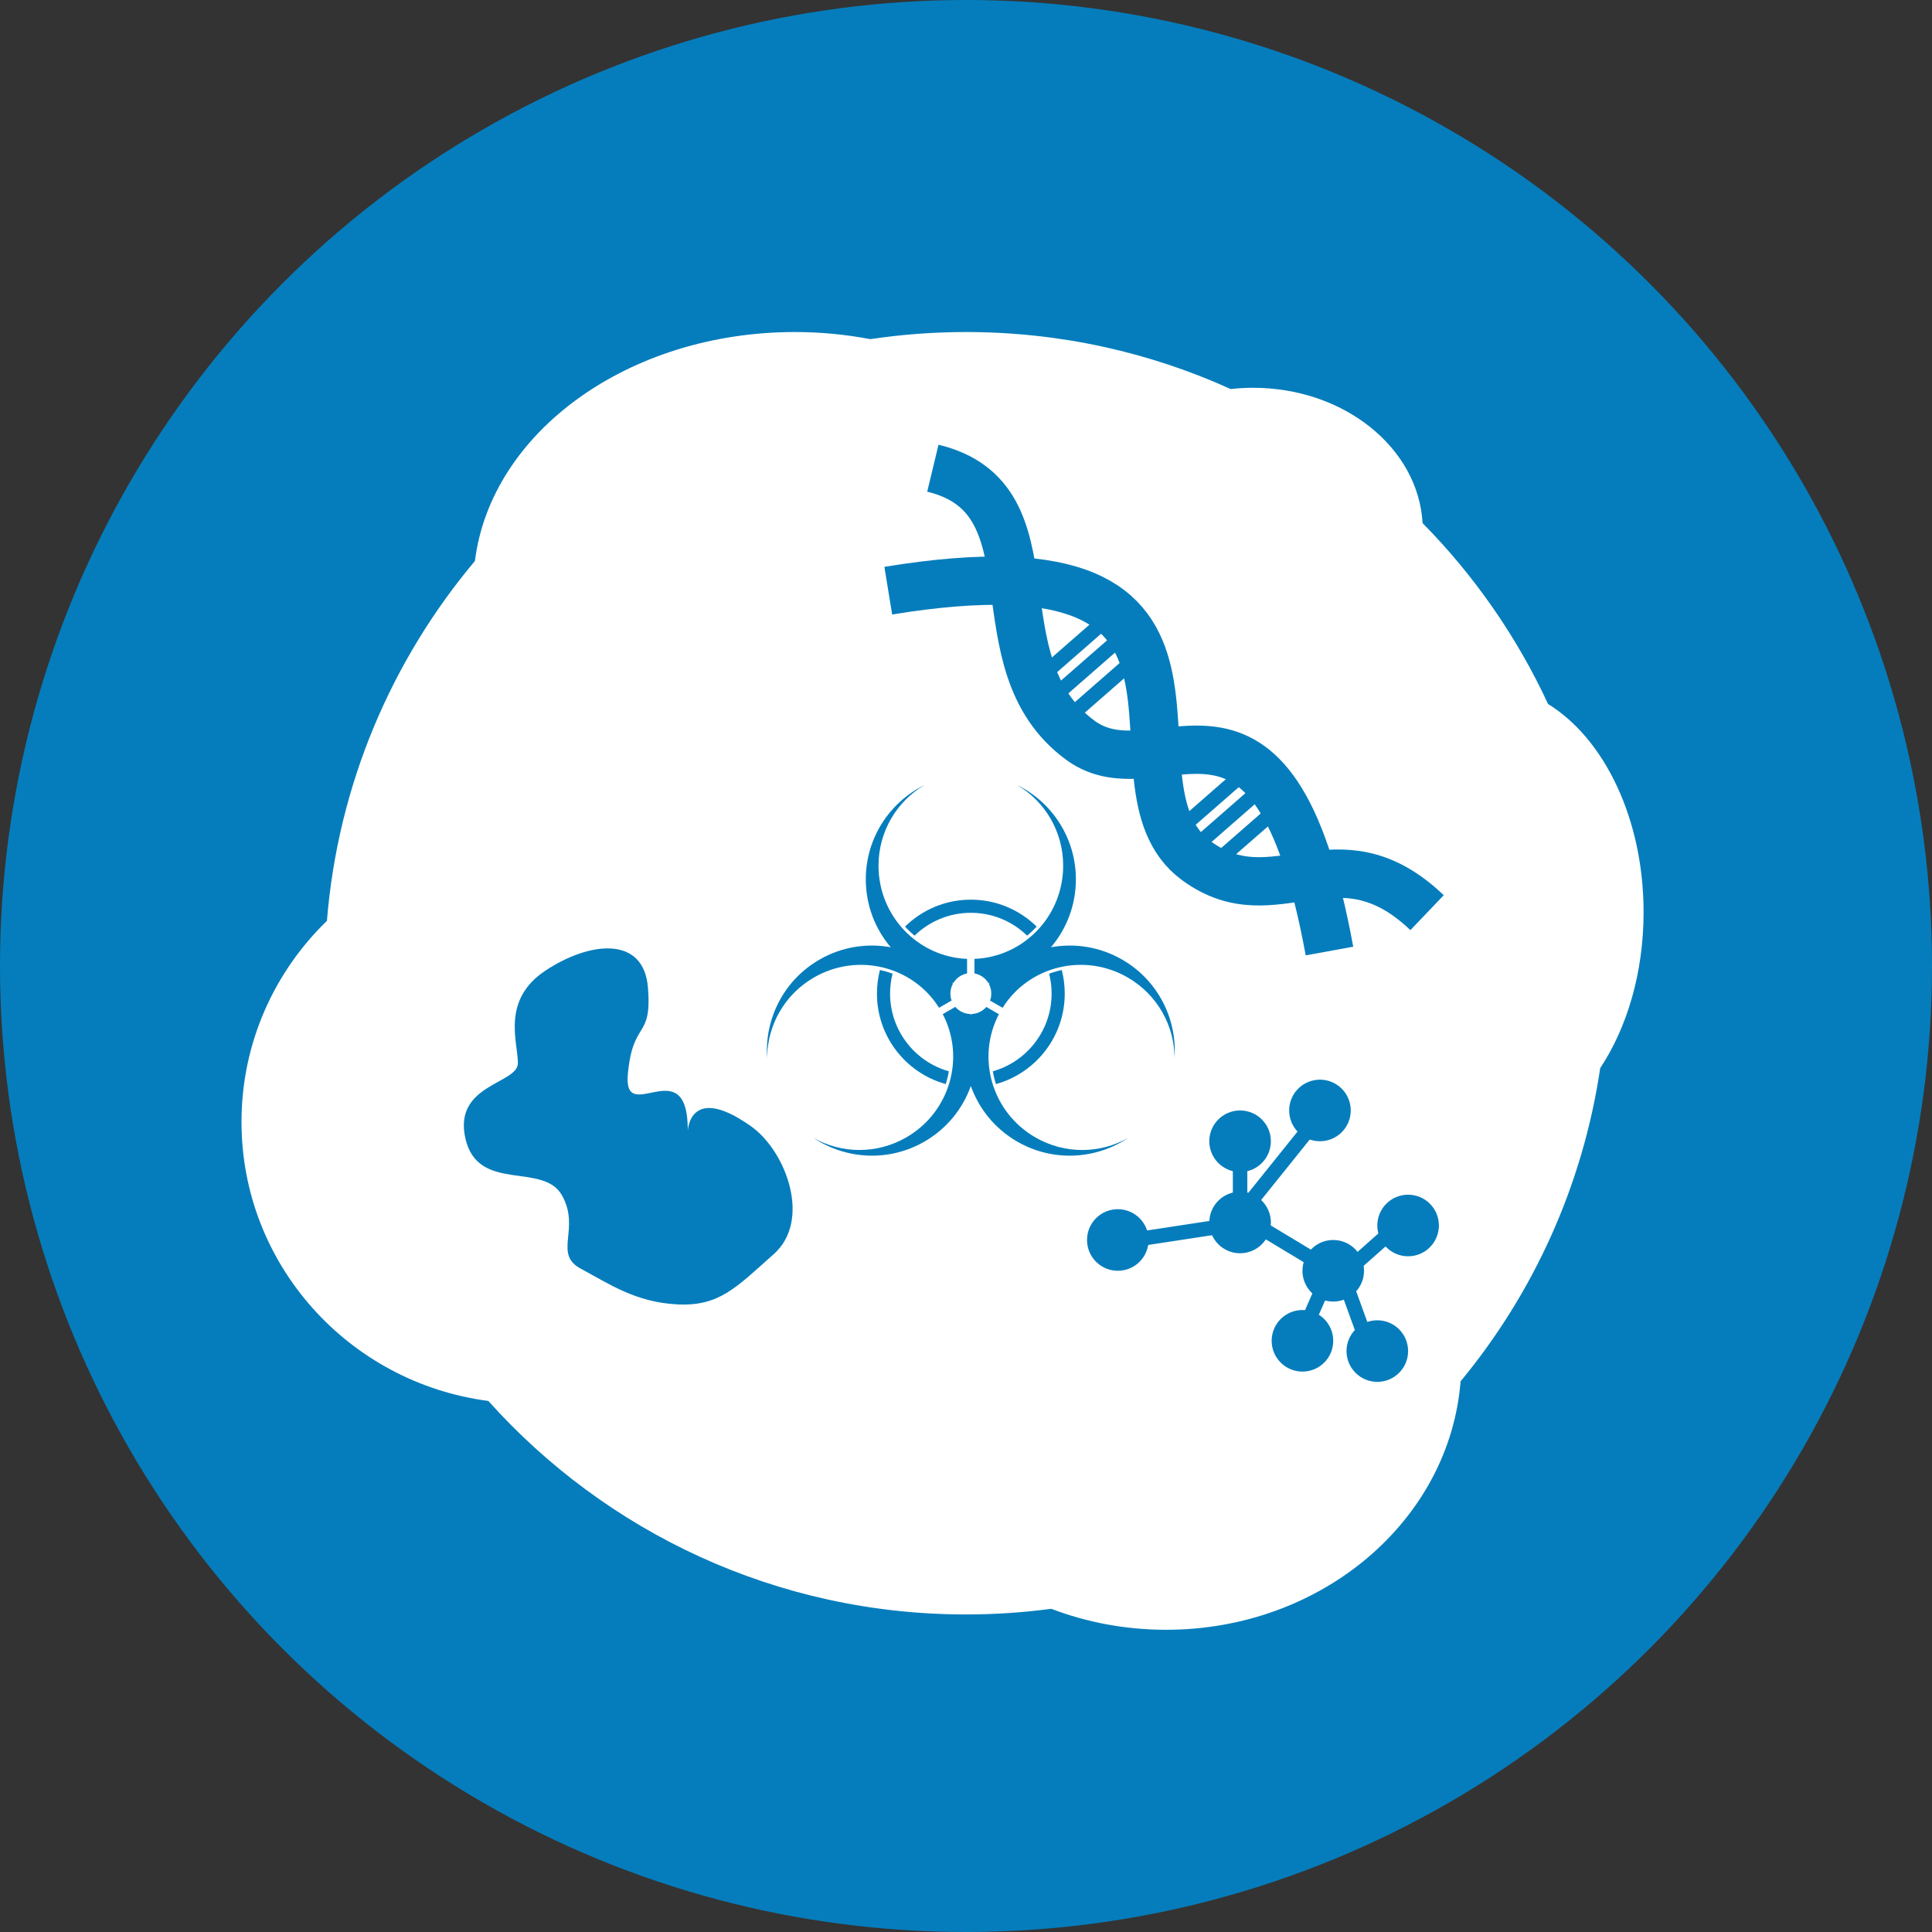 <?xml version="1.0" encoding="utf-8"?>
<!-- Generator: Adobe Illustrator 16.0.0, SVG Export Plug-In . SVG Version: 6.00 Build 0)  -->
<!DOCTYPE svg PUBLIC "-//W3C//DTD SVG 1.1//EN" "http://www.w3.org/Graphics/SVG/1.1/DTD/svg11.dtd">
<svg version="1.1" id="Layer_1" xmlns="http://www.w3.org/2000/svg" xmlns:xlink="http://www.w3.org/1999/xlink" x="0px" y="0px"
	 width="400px" height="400px" viewBox="0 0 400 400" enable-background="new 0 0 400 400" xml:space="preserve">
<rect x="0" y="0" width="400" height="400" fill="#333333" stroke="none"/>
<circle fill="#057DBC" cx="200" cy="200" r="200"/>
<path fill="#FFFFFF" d="M331.305,221.149c5.562-8.406,8.982-19.771,8.982-32.292c0-19.343-8.149-35.946-19.777-43.099
	c-6.473-13.971-15.302-26.626-25.98-37.456c-0.88-15.597-16.257-28.016-35.101-28.016c-1.571,0-3.115,0.095-4.632,0.263
	C238.092,72.968,219.539,68.745,200,68.745c-6.731,0-13.343,0.505-19.805,1.472c-5.013-0.953-10.24-1.472-15.624-1.472
	c-34.535,0-62.924,20.79-66.243,47.401c-17.214,20.483-28.353,46.239-30.64,74.5C56.778,201.227,50,215.969,50,232.285
	c0,29.585,22.264,54.005,51.103,57.767c24.307,27.128,59.606,44.203,98.897,44.203c5.988,0,11.883-0.403,17.661-1.172
	c7.307,2.798,15.338,4.345,23.769,4.345c32.282,0,58.704-22.688,60.966-51.431C317.416,267.816,327.682,245.566,331.305,221.149z"/>
<path fill="#057DBC" d="M107.224,220.109c0,4.344-13.465,4.343-10.859,15.636c2.606,11.294,16.071,4.778,19.98,11.729
	c3.909,6.949-1.9,12.105,3.909,15.203c5.809,3.095,11.293,6.948,19.98,7.383s12.162-3.475,19.98-10.424
	c7.818-6.949,2.607-21.284-4.778-26.496c-13.854-9.778-13.031,2.936-13.031,0.906c0-16.941-13.494-0.473-12.408-11.766
	s5.023-6.949,4.155-17.809c-0.869-10.859-12.162-9.555-21.284-3.475C103.749,207.078,107.224,215.766,107.224,220.109z"/>
<g>
	<g>
		<path fill-rule="evenodd" clip-rule="evenodd" fill="none" stroke="#057DBC" stroke-width="10" stroke-miterlimit="10" d="
			M193.139,96.938c26.323,6.334,8.487,40.191,30.588,56.361c16.377,11.982,39.751-20.755,51.524,43.602"/>
		<path fill-rule="evenodd" clip-rule="evenodd" fill="none" stroke="#057DBC" stroke-width="10" stroke-miterlimit="10" d="
			M183.907,122.29c80.194-13.105,41.711,39.759,63.812,55.928c16.376,11.983,29.064-7.094,47.742,10.74"/>
	</g>
	<line fill="none" stroke="#057DBC" stroke-width="3" stroke-miterlimit="10" x1="217.03" y1="138.773" x2="228.964" y2="128.352"/>
	<line fill="none" stroke="#057DBC" stroke-width="3" stroke-miterlimit="10" x1="218.48" y1="143.934" x2="230.414" y2="133.512"/>
	<line fill="none" stroke="#057DBC" stroke-width="3" stroke-miterlimit="10" x1="222.55" y1="147.349" x2="234.483" y2="136.927"/>
	
		<line fill="none" stroke="#057DBC" stroke-width="3" stroke-miterlimit="10" x1="245.974" y1="170.151" x2="257.907" y2="159.729"/>
	<line fill="none" stroke="#057DBC" stroke-width="3" stroke-miterlimit="10" x1="247.424" y1="175.312" x2="259.357" y2="164.89"/>
	
		<line fill="none" stroke="#057DBC" stroke-width="3" stroke-miterlimit="10" x1="251.493" y1="178.727" x2="263.427" y2="168.305"/>
</g>
<g>
	<circle fill="#057DBC" cx="256.747" cy="253.1" r="6.375"/>
	<circle fill="#057DBC" cx="273.283" cy="229.907" r="6.375"/>
	<circle fill="#057DBC" cx="256.747" cy="236.282" r="6.375"/>
	<circle fill="#057DBC" cx="276.033" cy="263.1" r="6.375"/>
	<circle fill="#057DBC" cx="291.533" cy="253.725" r="6.375"/>
	<circle fill="#057DBC" cx="285.158" cy="279.725" r="6.375"/>
	<circle fill="#057DBC" cx="269.658" cy="277.6" r="6.375"/>
	<circle fill="#057DBC" cx="231.431" cy="256.725" r="6.375"/>
	
		<line fill="none" stroke="#057DBC" stroke-width="3" stroke-miterlimit="10" x1="258.158" y1="249.725" x2="271.408" y2="233.225"/>
	
		<line fill="none" stroke="#057DBC" stroke-width="3" stroke-miterlimit="10" x1="256.747" y1="251.225" x2="256.747" y2="240.795"/>
	<line fill="none" stroke="#057DBC" stroke-width="3" stroke-miterlimit="10" x1="234.49" y1="256.725" x2="254.158" y2="253.725"/>
	<line fill="none" stroke="#057DBC" stroke-width="3" stroke-miterlimit="10" x1="273.283" y1="261.6" x2="260.206" y2="253.725"/>
	
		<line fill="none" stroke="#057DBC" stroke-width="3" stroke-miterlimit="10" x1="282.408" y1="276.225" x2="278.783" y2="266.225"/>
	
		<line fill="none" stroke="#057DBC" stroke-width="3" stroke-miterlimit="10" x1="269.658" y1="276.225" x2="274.658" y2="264.787"/>
	
		<line fill="none" stroke="#057DBC" stroke-width="3" stroke-miterlimit="10" x1="287.803" y1="255.225" x2="277.014" y2="264.787"/>
</g>
<line fill="#057DBC" x1="284.549" y1="222.571" x2="284.549" y2="222.57"/>
<line fill="none" x1="285.25" y1="221.551" x2="285.25" y2="216.551"/>
<g>
	<path fill-rule="evenodd" clip-rule="evenodd" fill="#057DBC" d="M201.002,188.987c4.532,0,8.642,1.804,11.652,4.73
		c0.702-0.578,1.36-1.205,1.969-1.878c-3.506-3.446-8.315-5.572-13.621-5.572c-5.305,0-10.114,2.126-13.621,5.572
		c0.609,0.672,1.268,1.3,1.969,1.878C192.361,190.79,196.47,188.987,201.002,188.987L201.002,188.987z M217.213,201.595
		c0.332,1.316,0.511,2.693,0.511,4.114c0,7.656-5.146,14.111-12.171,16.092c0.152,0.896,0.367,1.78,0.646,2.646
		c8.216-2.274,14.244-9.802,14.244-18.737c0-1.687-0.214-3.321-0.617-4.881c-0.584,0.126-1.166,0.282-1.742,0.464
		C217.789,201.386,217.499,201.486,217.213,201.595L217.213,201.595z M196.449,221.801c-7.022-1.984-12.167-8.438-12.167-16.092
		c0-1.421,0.178-2.8,0.511-4.116c-0.289-0.107-0.581-0.21-0.876-0.304c-0.574-0.184-1.153-0.336-1.735-0.463
		c-0.403,1.561-0.618,3.196-0.618,4.883c0,8.935,6.029,16.46,14.241,18.734C196.083,223.58,196.297,222.696,196.449,221.801z"/>
	<path fill-rule="evenodd" clip-rule="evenodd" fill="#057DBC" d="M158.825,218.971c-0.531-8.009,3.409-16.003,10.829-20.287
		c4.645-2.683,9.869-3.455,14.761-2.563c-3.217-3.792-5.159-8.701-5.159-14.063c0-8.569,4.955-15.978,12.154-19.522
		c-5.693,3.343-9.523,9.57-9.523,16.702c0,10.398,8.14,18.874,18.335,19.288v3.021c-1.201,0.224-2.221,0.953-2.835,1.959
		l-0.261-0.046l0.169,0.203c-0.335,0.606-0.526,1.304-0.526,2.047c0,0.504,0.088,0.987,0.25,1.437l-2.596,1.499
		c-5.448-8.653-16.876-11.479-25.895-6.271C162.351,205.937,158.873,212.369,158.825,218.971L158.825,218.971z M201.748,198.526
		c10.212-0.396,18.37-8.879,18.37-19.29c0-7.132-3.828-13.359-9.523-16.702c7.2,3.544,12.155,10.953,12.155,19.522
		c0,5.364-1.941,10.273-5.16,14.064c4.893-0.89,10.113-0.118,14.757,2.563c7.422,4.284,11.36,12.28,10.831,20.288
		c-0.049-6.603-3.526-13.033-9.704-16.599c-9.021-5.208-20.458-2.377-25.9,6.283l-2.593-1.497c0.166-0.454,0.256-0.942,0.256-1.451
		c0-0.743-0.191-1.442-0.526-2.049l0.168-0.2l-0.26,0.045c-0.619-1.016-1.656-1.75-2.87-1.967V198.526L201.748,198.526z
		 M206.812,209.981l-2.604-1.505c-0.761,0.878-1.875,1.441-3.122,1.464l-0.085,0.233l-0.084-0.233
		c-1.252-0.023-2.37-0.591-3.129-1.478l-2.605,1.504c4.735,9.035,1.464,20.317-7.54,25.516c-6.175,3.564-13.483,3.363-19.226,0.104
		c6.67,4.463,15.564,5.05,22.985,0.765c4.645-2.682,7.923-6.816,9.597-11.5c1.676,4.685,4.956,8.821,9.601,11.502
		c7.42,4.283,16.314,3.699,22.985-0.767c-5.742,3.263-13.051,3.465-19.227-0.102C205.36,230.288,202.087,219.016,206.812,209.981z"
		/>
</g>
</svg>

